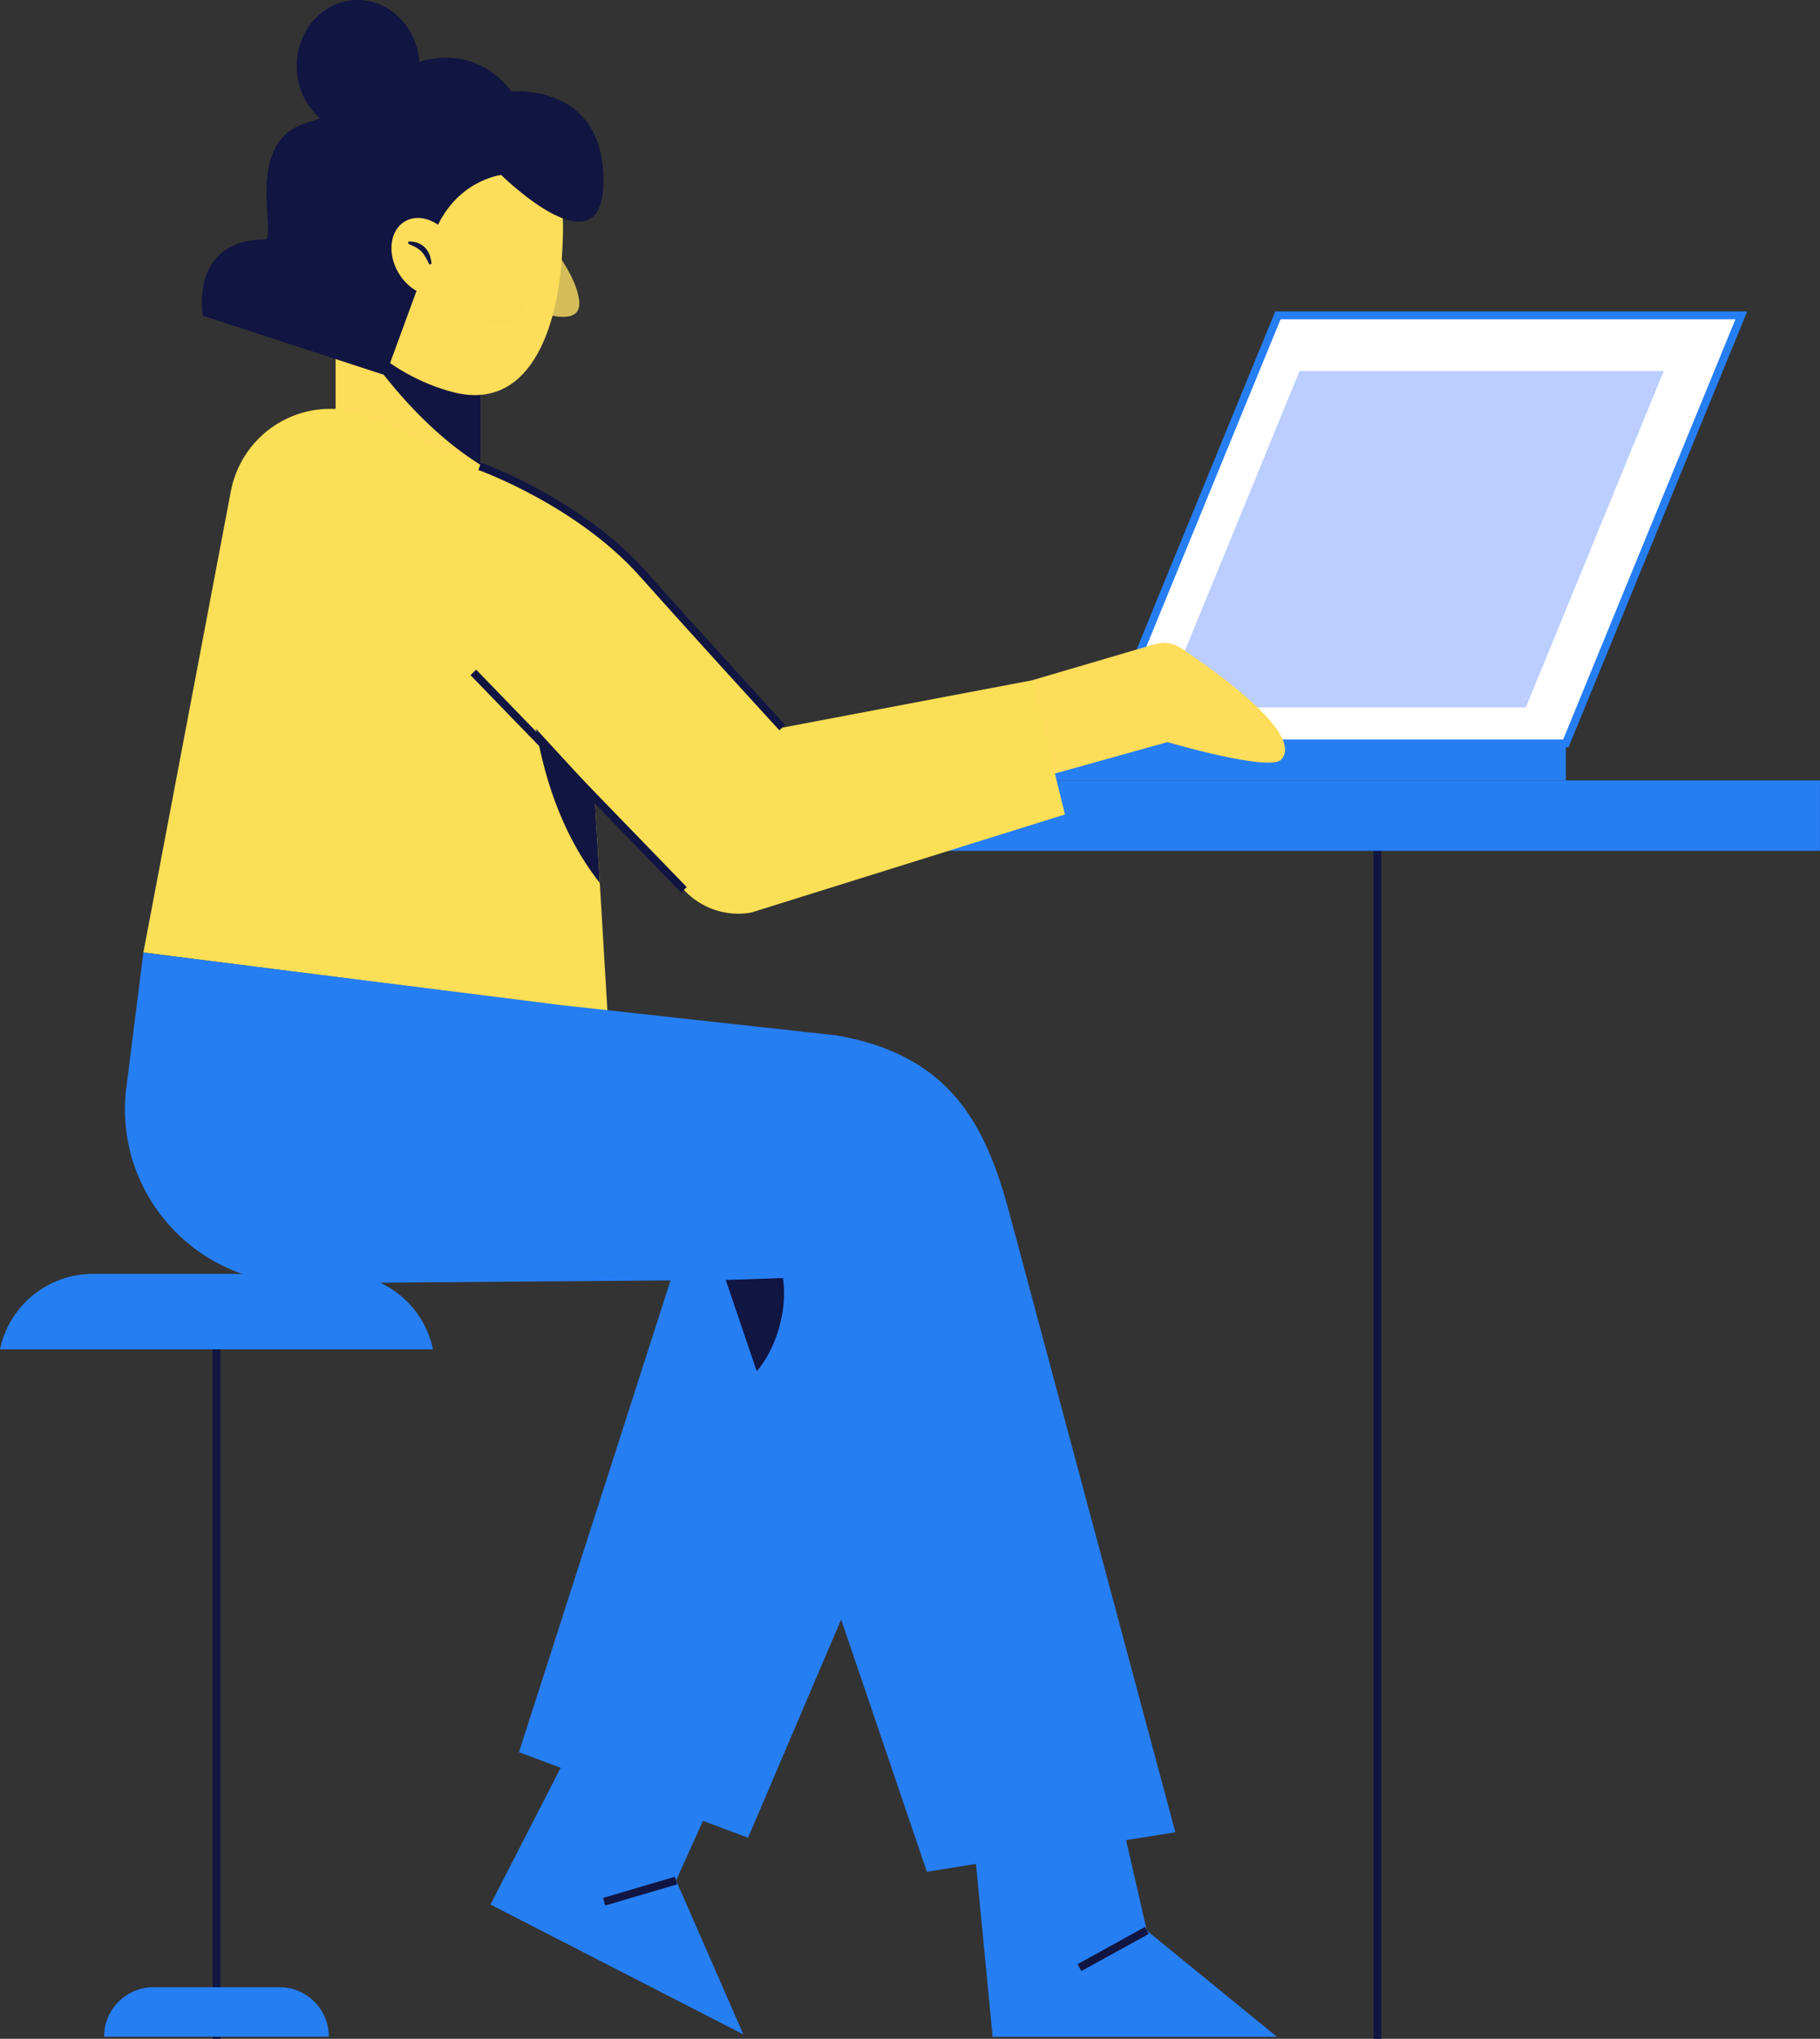 <?xml version="1.0" encoding="UTF-8"?> <svg xmlns="http://www.w3.org/2000/svg" id="Layer_2" data-name="Layer 2" viewBox="0 0 576.82 645.97"><rect x="0" y="0" width="576.82" height="645.97" fill="#333333" stroke="none"/> <defs> <style> .cls-1, .cls-2 { fill: #fddd5a; } .cls-1, .cls-2, .cls-3, .cls-4, .cls-5, .cls-6, .cls-7, .cls-8 { stroke-width: 0px; } .cls-2 { opacity: .2; } .cls-3 { fill: #d4bd58; } .cls-4 { fill: #fff; } .cls-5 { fill: #fbdf56; } .cls-6 { fill: #111541; } .cls-7 { fill: #267ef3; } .cls-8 { fill: #bbceff; } </style> </defs> <g id="OBJECTS"> <g> <g> <rect class="cls-7" x="322.35" y="235.54" width="173.92" height="11.71"></rect> <g> <polygon class="cls-4" points="496.26 235.54 349.39 235.54 405.01 99.92 551.89 99.92 496.26 235.54"></polygon> <path class="cls-7" d="m497.1,236.79h-149.58l56.65-138.12h149.58l-56.65,138.12Zm-145.85-2.5h144.17l54.6-133.12h-144.17l-54.6,133.12Z"></path> </g> <polygon class="cls-8" points="483.58 224.15 368.15 224.15 411.87 117.56 527.3 117.56 483.58 224.15"></polygon> </g> <g> <rect class="cls-6" x="435.29" y="250.99" width="2.5" height="394.98"></rect> <rect class="cls-7" x="296.26" y="247.26" width="280.55" height="22.31"></rect> </g> <g> <rect class="cls-6" x="67.36" y="416.9" width="2.5" height="229.07"></rect> <path class="cls-7" d="m137.22,427.53H0c2.91-13.93,15.2-23.91,29.43-23.91h78.37c14.23,0,26.51,9.98,29.43,23.91h0Z"></path> <path class="cls-7" d="m48.67,629.62h39.87c8.66,0,15.68,7.03,15.68,15.68H32.99c0-8.66,7.03-15.68,15.68-15.68Z"></path> </g> <g> <g> <path class="cls-3" d="m174.47,77.03c3.51,5.05,8.54,12.19,9.1,18.43.81,9.08-13.72,2.71-13.89,3.5,0,0,4.79-21.93,4.79-21.93Z"></path> <g> <rect class="cls-1" x="106.37" y="87.71" width="45.92" height="67.3"></rect> <path class="cls-6" d="m152.29,99.26v48.05c-14.47-9.09-26.98-22.59-37.79-38.18l37.79-9.87Z"></path> </g> <path class="cls-1" d="m178.11,81.12c-1.43,23.25-10.38,49.55-34.79,43.06-19.17-5.1-40.28-21.24-40.28-44.53s16.12-42.18,36.01-42.18c12.43,0,28.08,6.03,35.44,17.68,4.42,6.99,4.24,15.83,3.62,25.97Z"></path> <path class="cls-6" d="m137.46,74.37c6.5-17.24,21.38-18.94,21.38-18.94,0,0,34.46,34.08,32.32-1.13-1.7-27.98-29.04-25.34-29.04-25.34-13.36-17.39-34.79-10.59-42.6-.5-7.81,10.08-5.04,4.29-23.44,10.84-18.4,6.55-8.57,34.54-11.85,36.55-24.45,0-19.92,24.2-19.92,24.2l57.89,18.88,13.94-38.06,1.32-6.5Z"></path> <g> <path class="cls-1" d="m143.5,76.35c3.58,6.2,2.61,13.46-2.16,16.22-4.77,2.76-11.54-.04-15.12-6.24-3.58-6.2-2.61-13.46,2.16-16.22,4.77-2.76,11.54.04,15.12,6.24Z"></path> <path class="cls-6" d="m136.1,83.81c-.81-1.57-1.5-3.1-2.59-4.17-.54-.54-1.16-.98-1.87-1.36-.71-.38-1.5-.7-2.31-1.09l.12-.65c.92-.05,1.85.06,2.76.36.91.3,1.8.83,2.49,1.55.7.72,1.2,1.58,1.52,2.47.32.89.49,1.8.52,2.72l-.64.16Z"></path> </g> <ellipse class="cls-6" cx="113.49" cy="21.07" rx="19.45" ry="21.08" transform="translate(-.87 5.39) rotate(-2.71)"></ellipse> <circle class="cls-2" cx="158.14" cy="94.29" r="8.75"></circle> </g> <g> <path class="cls-5" d="m192.51,320.54l-147.07-18.75,27.73-146.18c1.95-10.22,8.75-18.9,18.22-23.2,7.9-3.6,16.93-3.83,25.03-.65l50.12,22.27c9.65,4.28,16.3,13.35,17.5,23.83l2.83,47.75,3.23,54.13,2.42,40.8Z"></path> <path class="cls-1" d="m327.09,215.54l38.93-11.44c2.81-.82,5.82-.37,8.26,1.25,10.66,7.07,39.02,27.09,31.86,35.27-3.58,4.09-36.13-5.49-36.13-5.49l-47.13,13.15,4.21-32.73Z"></path> <path class="cls-6" d="m190.09,279.74c-12.25-15.6-19.53-36.2-21.95-61.7l18.73,7.57,3.23,54.13Z"></path> <path class="cls-5" d="m162.09,152.21l5.86,2.53c12.06,5.2,22.88,12.92,31.71,22.65l48.27,53.16,79.17-15,10.42,42.5-99.47,31.09c-7.85,1.4-15.88-1.31-21.28-7.19l-71.75-78.07,17.08-51.67Z"></path> <path class="cls-6" d="m247.01,231.39c-.24-.26-23.78-25.9-44.18-48.76-20.16-22.61-50.9-33.6-51.21-33.7l.83-2.36c.31.11,31.64,11.3,52.25,34.4,20.38,22.85,43.92,48.48,44.15,48.74l-1.84,1.69Z"></path> <rect class="cls-6" x="182.14" y="199.53" width="2.5" height="95.93" transform="translate(-120.54 197.33) rotate(-44.09)"></rect> </g> <g> <g> <g> <polygon class="cls-7" points="187.18 541.64 155.45 603.44 235.6 644.59 214.28 595.82 231.68 557.16 187.18 541.64"></polygon> <rect class="cls-6" x="191.02" y="597.92" width="23.74" height="2.5" transform="translate(-160.94 81.68) rotate(-16.4)"></rect> </g> <path class="cls-7" d="m237.09,582.26l-72.61-27.09,49.72-154.72c8.55-22.91,34.88-34.24,58.81-25.31h0c23.93,8.93,36.4,34.74,27.85,57.65l-63.78,149.48Z"></path> </g> <g> <g> <polygon class="cls-7" points="307.51 571.79 314.6 645.33 404.69 645.33 363.45 611.68 353.76 569.29 307.51 571.79"></polygon> <rect class="cls-6" x="340.58" y="616.32" width="24.38" height="2.5" transform="translate(-254.32 247.05) rotate(-28.87)"></rect> </g> <path class="cls-7" d="m372.51,580.54l-78.75,12.5-53.92-158.58-9.83-28.92-133.92,1.08c-33.12.75-59.47-27.62-56.22-60.62l5.57-44.2,132.5,16.67,87.07,9.58c36.25,6.25,47.38,28.2,54.92,56.4l52.58,196.1Z"></path> <path class="cls-6" d="m239.84,434.47l-9.83-28.92,18.12-.62c1.68,10.9-2.65,23.08-8.3,29.55Z"></path> </g> </g> </g> </g> </g> </svg> 